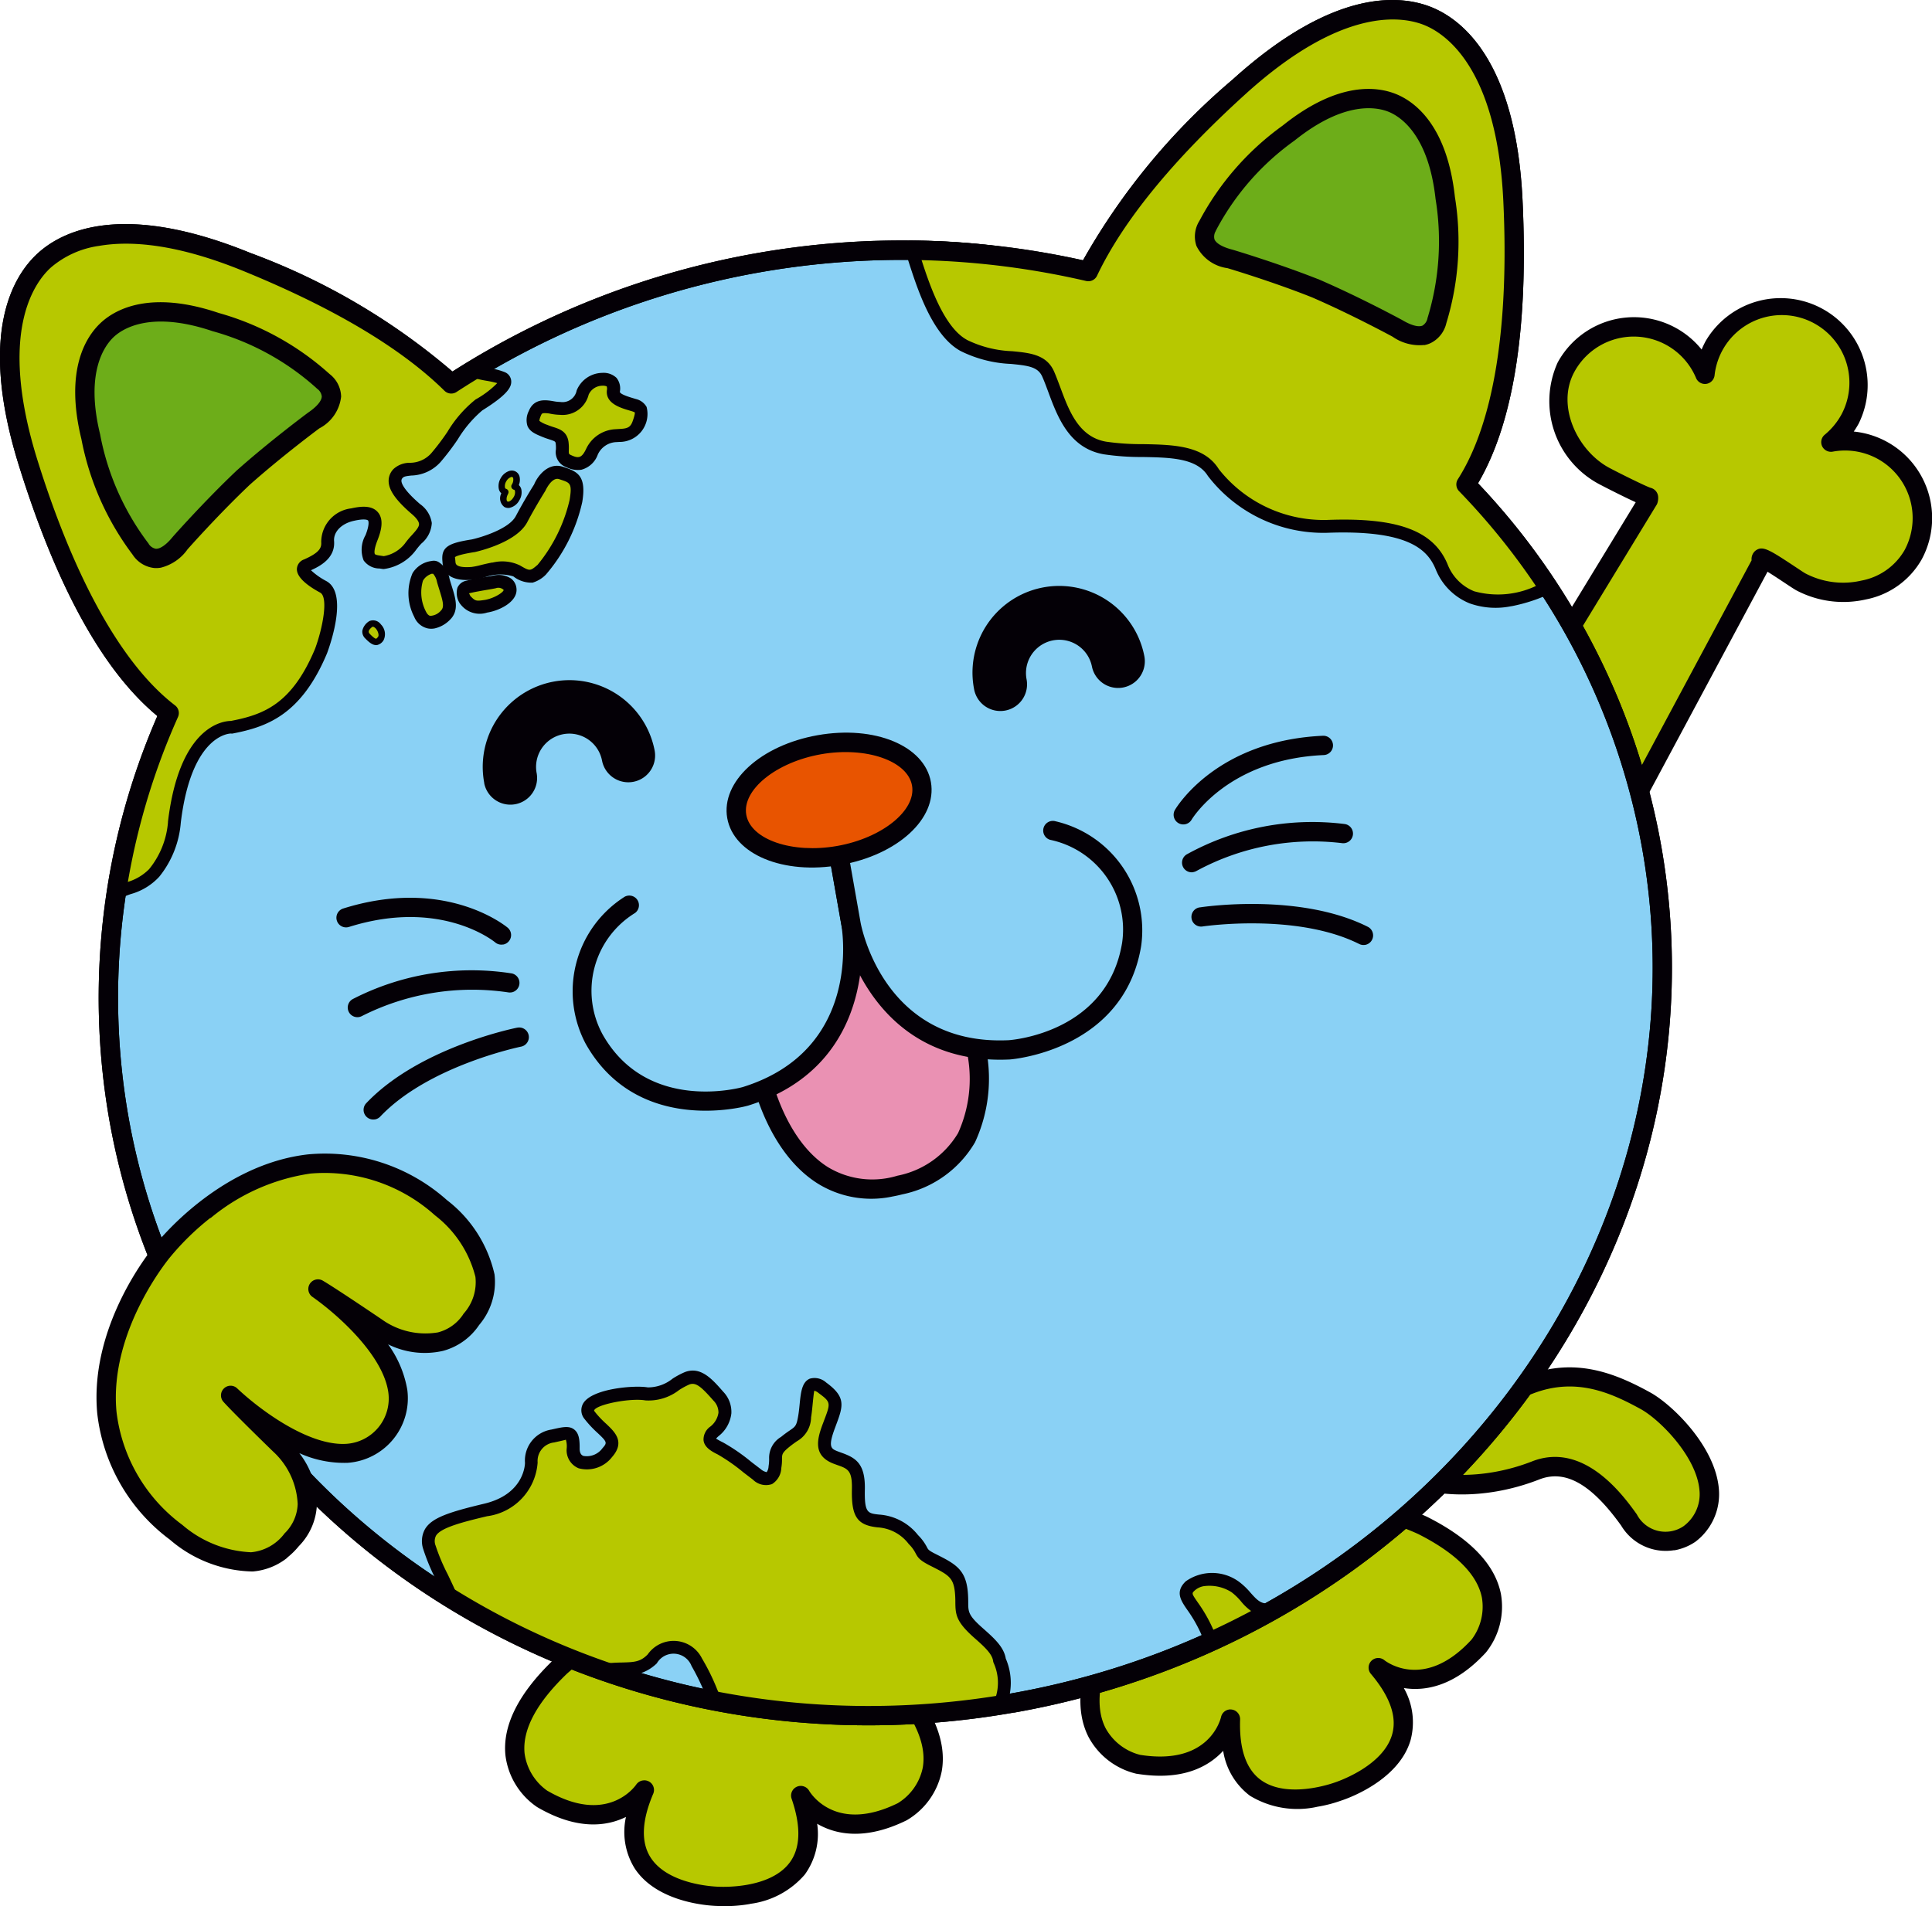 <svg xmlns="http://www.w3.org/2000/svg" xmlns:xlink="http://www.w3.org/1999/xlink" width="95.495" height="94.246" viewBox="0 0 95.495 94.246">
  <defs>
    <clipPath id="clip-path">
      <rect id="長方形_46" data-name="長方形 46" width="95.495" height="94.246" fill="none"/>
    </clipPath>
  </defs>
  <g id="グループ_58" data-name="グループ 58" transform="translate(0 0)">
    <g id="グループ_57" data-name="グループ 57" transform="translate(0 0)" clip-path="url(#clip-path)">
      <path id="パス_215" data-name="パス 215" d="M81.925,77.32a21.765,21.765,0,0,0,4.726,6.51c2.376,1.954,3.749,1.5,5.754.731a6.475,6.475,0,0,1,5.715.805c1.434.784,4.842,4.425,2.161,6.6a2.1,2.1,0,0,1-2.973-.7c-1.321-1.842-2.843-3.151-4.625-2.444-2.665,1.04-5.522.885-7.238-.24a64.348,64.348,0,0,1-4.883-4.36" transform="translate(-16.788 -16.112)" fill="#b7c800"/>
      <path id="パス_216" data-name="パス 216" d="M99.416,92.63a2.568,2.568,0,0,1-2.621-1.215c-1.48-2.065-2.77-2.79-4.06-2.278-2.758,1.077-5.771.965-7.675-.285A62.958,62.958,0,0,1,80.1,84.434a.477.477,0,1,1,.666-.684c.036.035,3.626,3.521,4.813,4.3,1.628,1.067,4.362,1.146,6.8.194,2.582-1.023,4.541,1.712,5.187,2.611a1.594,1.594,0,0,0,2.313.587,1.967,1.967,0,0,0,.784-1.793c-.15-1.662-1.97-3.483-2.9-3.994-1.457-.8-3.189-1.589-5.314-.777-1.921.735-3.58,1.37-6.228-.808A21.971,21.971,0,0,1,81.367,77.4a.477.477,0,1,1,.866-.4,21.433,21.433,0,0,0,4.6,6.343c2.219,1.825,3.436,1.359,5.28.653,2.388-.91,4.351-.138,6.114.833,1.054.576,3.2,2.624,3.394,4.745a2.946,2.946,0,0,1-1.162,2.642,2.675,2.675,0,0,1-1.041.421" transform="translate(-16.663 -15.987)" fill="#040006"/>
      <path id="パス_217" data-name="パス 217" d="M112.335,26.227a3.772,3.772,0,0,0-2.513-.394,3.923,3.923,0,0,0,.942-1.143,3.819,3.819,0,1,0-7.165-2.215,3.817,3.817,0,0,0-6.875-.348c-1.007,1.852.047,4.374,1.9,5.383a24.091,24.091,0,0,0,2.185,1.039c0,.031.009.061.012.1L92.714,41.951l5.506,5.063,8.245-15.39c-.029,0-.063,0-.093-.009-.089-.294,1.679.98,1.964,1.13,1.858,1,4.542.511,5.544-1.345a3.817,3.817,0,0,0-1.546-5.174" transform="translate(-19.32 -3.971)" fill="#b7c800"/>
      <path id="パス_218" data-name="パス 218" d="M98.178,47.36h0a.479.479,0,0,1-.4-.12l-5.506-5.063a.477.477,0,0,1-.085-.6l7.858-12.9c-.7-.317-1.755-.867-1.768-.874a4.646,4.646,0,0,1-2.091-6.032,4.295,4.295,0,0,1,7.117-.644q.089-.214.2-.42a4.3,4.3,0,0,1,7.563,4.082,4.48,4.48,0,0,1-.243.393,4.3,4.3,0,0,1,3.36,6.317,4.058,4.058,0,0,1-2.767,1.985,4.991,4.991,0,0,1-3.424-.446c-.085-.045-.31-.192-.58-.372-.214-.142-.572-.381-.852-.553l-8.036,15a.479.479,0,0,1-.338.245M93.2,41.74l4.765,4.382,7.808-14.574a.538.538,0,0,1,.193-.477c.347-.256.639-.079,1.966.8.233.154.424.284.5.325a4.014,4.014,0,0,0,2.767.356,3.121,3.121,0,0,0,2.135-1.506,3.345,3.345,0,0,0-1.352-4.526h0a3.359,3.359,0,0,0-2.2-.344.485.485,0,0,1-.522-.266.477.477,0,0,1,.129-.572,3.432,3.432,0,0,0,.826-1,3.342,3.342,0,1,0-6.272-1.931.485.485,0,0,1-.408.418.477.477,0,0,1-.507-.288,3.34,3.34,0,0,0-6.015-.306c-.914,1.681.148,3.887,1.708,4.736.384.207,1.83.931,2.07,1a.49.49,0,0,1,.361.416.806.806,0,0,1-.055.391Z" transform="translate(-19.195 -3.846)" fill="#040006"/>
      <path id="パス_219" data-name="パス 219" d="M33.494,109.839c3.435,2.008,5.054-.439,5.054-.439-2.228,5.218,3.683,5.263,3.683,5.263s5.9.385,4.048-4.987c0,0,1.442,2.558,5.009.807,0,0,3.723-1.975-.421-6.574a11.929,11.929,0,0,0-16.48-.595c-4.462,4.284-.892,6.525-.892,6.525" transform="translate(-6.698 -20.901)" fill="#b7c800"/>
      <path id="パス_220" data-name="パス 220" d="M43.644,114.909a7.122,7.122,0,0,1-1.571.1c-.093,0-2.94-.042-4.13-1.859a3.419,3.419,0,0,1-.431-2.543c-.947.465-2.407.67-4.386-.486l-.013-.008a3.626,3.626,0,0,1-1.558-2.554c-.151-1.474.647-3.062,2.373-4.72a12.4,12.4,0,0,1,17.176.631c1.593,1.768,2.275,3.411,2.017,4.872a3.624,3.624,0,0,1-1.738,2.432c-2.061,1.012-3.508.7-4.42.17a3.426,3.426,0,0,1-.613,2.513,4.271,4.271,0,0,1-2.707,1.447m-5.305-6.1a.476.476,0,0,1,.522.655c-.574,1.345-.614,2.41-.12,3.168.907,1.388,3.344,1.43,3.368,1.43.051,0,2.482.139,3.485-1.18.548-.72.583-1.788.106-3.174a.478.478,0,0,1,.868-.39c.049.085,1.286,2.134,4.382.613a2.69,2.69,0,0,0,1.234-1.761c.2-1.153-.408-2.521-1.8-4.066a11.456,11.456,0,0,0-15.783-.58c-1.509,1.449-2.21,2.768-2.1,3.933a2.694,2.694,0,0,0,1.115,1.852c2.976,1.734,4.349-.215,4.406-.3a.48.48,0,0,1,.313-.2" transform="translate(-6.572 -20.775)" fill="#040006"/>
      <path id="パス_221" data-name="パス 221" d="M70.455,106.793c3.924.629,4.55-2.239,4.55-2.239-.186,5.673,5.336,3.575,5.336,3.575s5.639-1.78,1.971-6.117c0,0,2.27,1.867,4.961-1.062,0,0,2.755-3.186-2.775-5.972a11.93,11.93,0,0,0-15.575,5.414c-2.605,5.607,1.531,6.4,1.531,6.4" transform="translate(-14.183 -19.565)" fill="#b7c800"/>
      <path id="パス_222" data-name="パス 222" d="M79.218,108.756a4.519,4.519,0,0,1-3.378-.534A3.426,3.426,0,0,1,74.516,106c-.714.776-2,1.5-4.262,1.136l-.015,0a3.623,3.623,0,0,1-2.375-1.814c-.675-1.319-.507-3.087.5-5.257A12.405,12.405,0,0,1,84.6,94.433c2.125,1.071,3.356,2.355,3.644,3.809a3.62,3.62,0,0,1-.739,2.894c-1.555,1.692-3.015,1.925-4.059,1.761a3.424,3.424,0,0,1,.337,2.562c-.6,2.086-3.312,2.963-3.428,3a6.8,6.8,0,0,1-1.142.3m-4.421-4.8a.5.5,0,0,1,.142,0,.479.479,0,0,1,.419.49c-.049,1.463.3,2.471,1.035,3,1.348.966,3.631.122,3.654.114.048-.017,2.365-.772,2.824-2.366.251-.87-.1-1.878-1.048-3a.477.477,0,0,1,.667-.677c.078.062,1.971,1.525,4.306-1.016h0a2.691,2.691,0,0,0,.512-2.086c-.233-1.146-1.293-2.2-3.15-3.138a11.455,11.455,0,0,0-14.92,5.175c-.881,1.9-1.058,3.379-.53,4.423a2.7,2.7,0,0,0,1.708,1.322c3.427.544,3.975-1.772,4-1.871a.479.479,0,0,1,.384-.368" transform="translate(-14.057 -19.438)" fill="#040006"/>
      <path id="パス_223" data-name="パス 223" d="M72.589,24.079c2.321-3.634,2.532-9.6,2.321-14.036-.291-6.085-2.469-8.4-4.162-9.1S65.88.333,61.366,4.426c-2.659,2.413-5.829,5.722-7.445,9.126A40.818,40.818,0,0,0,22.433,19.1c-2.678-2.647-6.789-4.672-10.114-6.03-5.643-2.3-8.659-1.3-10.009-.066s-2.607,4.158-.8,9.976c1.32,4.242,3.559,9.775,6.977,12.4A34.4,34.4,0,0,0,6,55.4C9.47,75.064,29.245,88.015,50.169,84.325S85.242,61.7,81.774,42.038a34.4,34.4,0,0,0-9.185-17.959" transform="translate(-0.127 -0.127)" fill="#8ad1f5"/>
      <path id="パス_224" data-name="パス 224" d="M50.124,84.669C28.974,88.4,8.912,75.248,5.4,55.354A34.922,34.922,0,0,1,7.778,35.4C5.1,33.185,2.8,29.017.929,23-1.1,16.49.644,13.646,1.86,12.53s4.2-2.6,10.511-.025a32.774,32.774,0,0,1,9.993,5.864,41.32,41.32,0,0,1,31.167-5.5,32.871,32.871,0,0,1,7.387-8.929C65.968-.634,69.279-.258,70.8.374s4.13,2.713,4.456,9.519c.3,6.3-.442,11-2.2,14a34.912,34.912,0,0,1,9.057,17.94c3.508,19.893-10.844,39.111-31.992,42.841M4.887,12.158a4.647,4.647,0,0,0-2.381,1.077c-.845.775-2.6,3.251-.665,9.482C3.7,28.675,6.051,32.88,8.653,34.875a.477.477,0,0,1,.146.572A33.991,33.991,0,0,0,6.345,55.189C9.761,74.564,29.326,87.366,49.959,83.728S84.593,61.369,81.176,41.994a33.98,33.98,0,0,0-9.058-17.711.478.478,0,0,1-.059-.589c1.766-2.763,2.543-7.52,2.247-13.757C73.994,3.423,71.5,1.7,70.437,1.255s-4.044-.986-8.878,3.4c-3.581,3.249-6.05,6.27-7.334,8.977a.476.476,0,0,1-.541.26,40.347,40.347,0,0,0-31.116,5.486.477.477,0,0,1-.6-.059c-2.129-2.1-5.48-4.1-9.959-5.928-3.314-1.352-5.6-1.5-7.125-1.232" transform="translate(0 0)" fill="#040006"/>
      <path id="パス_225" data-name="パス 225" d="M36.7,23.689a1.077,1.077,0,0,0-.966.654,1.017,1.017,0,0,1-1.108.785c-.507,0-1.035-.312-1.263.253s.007.659.492.858.8.172.862.6c.059.452-.131.7.342.91.539.243.86.089,1.13-.476a1.375,1.375,0,0,1,1.187-.792c.426-.033.9.01,1.123-.591s.175-.788-.226-.917-1.069-.27-1.023-.7-.123-.575-.551-.579" transform="translate(-6.934 -4.936)" fill="#b7c800"/>
      <path id="パス_226" data-name="パス 226" d="M35.577,28.079a1.248,1.248,0,0,1-.73-.127.787.787,0,0,1-.518-.875,1.779,1.779,0,0,0-.009-.283c-.014-.109-.017-.12-.319-.219-.105-.034-.222-.072-.349-.125-.327-.135-.61-.251-.729-.538a.976.976,0,0,1,.065-.736c.26-.644.845-.548,1.2-.49a2.192,2.192,0,0,0,.36.041.711.711,0,0,0,.807-.571,1.392,1.392,0,0,1,1.261-.868h.009a.922.922,0,0,1,.7.248.845.845,0,0,1,.165.683c-.013.123.5.275.666.324l.135.04a.82.82,0,0,1,.52.39,1.382,1.382,0,0,1-1.355,1.73l-.131.008a1.049,1.049,0,0,0-.925.614,1.185,1.185,0,0,1-.819.754m-1.869-2.8c-.078.013-.1.058-.131.135-.082.194-.066.251-.066.251a1.463,1.463,0,0,0,.384.193c.112.046.212.079.3.108.319.1.681.222.753.738a2.473,2.473,0,0,1,.015.386c-.006.213-.006.213.142.279.34.154.5.127.714-.323a1.686,1.686,0,0,1,1.449-.972l.145-.009c.4-.021.581-.046.7-.375s.117-.427.112-.445a.711.711,0,0,0-.139-.058l-.123-.037c-.445-.131-1.189-.35-1.119-1a.388.388,0,0,0-.008-.194.519.519,0,0,0-.222-.033.751.751,0,0,0-.67.44,1.326,1.326,0,0,1-1.408,1,2.847,2.847,0,0,1-.464-.05,1.321,1.321,0,0,0-.372-.031" transform="translate(-6.851 -4.853)" fill="#040006"/>
      <path id="パス_227" data-name="パス 227" d="M29.217,33.128s1.913-.418,2.392-1.308.9-1.548.9-1.548.411-.972,1.074-.744c.56.191.914.242.726,1.384a7.965,7.965,0,0,1-1.69,3.4c-.512.433-.591.439-1.243.059s-1.706.087-2.208.126-1.089,0-1.133-.539c-.032-.442-.161-.61,1.186-.828" transform="translate(-5.837 -6.146)" fill="#b7c800"/>
      <path id="パス_228" data-name="パス 228" d="M32.064,34.869a1.44,1.44,0,0,1-.935-.309,2.2,2.2,0,0,0-1.439.055,4.119,4.119,0,0,1-.583.115c-.931.065-1.426-.215-1.476-.832l-.008-.093c-.066-.705.3-.892,1.452-1.073.5-.111,1.838-.526,2.171-1.146.476-.894.89-1.541.907-1.568.17-.415.7-1.129,1.446-.872l.083.028c.65.217,1.06.453.853,1.708a8.22,8.22,0,0,1-1.8,3.591,1.529,1.529,0,0,1-.67.4m-1.971-.994a1.991,1.991,0,0,1,1.357.136c.5.291.5.291.877-.028a7.825,7.825,0,0,0,1.581-3.205c.135-.815.027-.85-.426-1l-.089-.03c-.367-.126-.676.56-.679.568-.029.053-.443.7-.906,1.571-.534.993-2.395,1.424-2.605,1.47l-.017,0c-.751.122-.912.214-.944.248,0,.007.01.083.016.139l.009.1c.008.095.025.3.793.245a3.469,3.469,0,0,0,.481-.1c.169-.04.357-.086.553-.121" transform="translate(-5.755 -6.062)" fill="#040006"/>
      <path id="パス_229" data-name="パス 229" d="M29.021,37.227s-.313-.524.107-.633,1.038-.194,1.343-.256.738-.017.768.37-.681.754-1.181.832-.658.089-1.036-.312" transform="translate(-6.024 -7.567)" fill="#b7c800"/>
      <path id="パス_230" data-name="パス 230" d="M30.064,37.761l-.043.008a1.188,1.188,0,0,1-1.316-.408.291.291,0,0,1-.042-.055.941.941,0,0,1-.112-.762.586.586,0,0,1,.411-.343c.283-.07.644-.132.948-.186.162-.027.306-.052.412-.074a1.126,1.126,0,0,1,.876.144.691.691,0,0,1,.273.513c.05.624-.8,1.056-1.408,1.164m-.868-.808c.246.259.287.253.73.187.469-.089.906-.379.911-.492a.372.372,0,0,0-.389-.083c-.11.023-.261.049-.43.078-.29.05-.632.108-.9.175.015,0,.046.077.075.135" transform="translate(-5.941 -7.483)" fill="#040006"/>
      <path id="パス_231" data-name="パス 231" d="M26.765,35.437s.329-.129.542.637c.207.747.513,1.336.1,1.729-.371.355-.942.59-1.254-.059a2.232,2.232,0,0,1-.11-1.837.948.948,0,0,1,.718-.469" transform="translate(-5.396 -7.383)" fill="#b7c800"/>
      <path id="パス_232" data-name="パス 232" d="M26.785,38.369a.906.906,0,0,1-.317,0,.944.944,0,0,1-.681-.576,2.523,2.523,0,0,1-.082-2.16,1.285,1.285,0,0,1,.94-.6.464.464,0,0,1,.351.055,1.2,1.2,0,0,1,.534.815c.037.135.078.263.116.386.185.591.378,1.2-.1,1.658a1.521,1.521,0,0,1-.763.423m-.145-2.7a.76.76,0,0,0-.418.335,2.037,2.037,0,0,0,.141,1.518c.063.131.137.207.218.222a.729.729,0,0,0,.526-.258c.173-.167.116-.422-.068-1.008-.04-.13-.083-.265-.123-.407a.857.857,0,0,0-.192-.407.306.306,0,0,1-.054,0,.157.157,0,0,0-.031,0m.158-.025h0Z" transform="translate(-5.313 -7.297)" fill="#040006"/>
      <path id="パス_233" data-name="パス 233" d="M23.087,38.967s-.469.3-.158.611.469.376.655.105-.2-.868-.5-.716" transform="translate(-4.756 -8.115)" fill="#b7c800"/>
      <path id="パス_234" data-name="パス 234" d="M23.364,39.966l-.03,0c-.187.017-.359-.117-.56-.322a.463.463,0,0,1-.15-.388.738.738,0,0,1,.336-.469l.013-.008a.474.474,0,0,1,.569.167.682.682,0,0,1,.131.781.506.506,0,0,1-.31.235m-.24-.9c-.06.041-.174.142-.184.232,0,.026,0,.067.061.127.2.206.277.232.3.23s.055-.03.105-.1,0-.264-.108-.392c-.05-.057-.127-.116-.18-.094" transform="translate(-4.714 -8.073)" fill="#040006"/>
      <path id="パス_235" data-name="パス 235" d="M54.979,100c-.062-.5-.522-.9-1.064-1.375-1.027-.91-.731-1.083-.826-2.023s-.5-1.118-1.411-1.575c-.746-.374-.346-.355-.958-1a2.375,2.375,0,0,0-1.733-.919c-.735-.08-1.016-.241-.989-1.565.028-1.278-.472-1.328-1.123-1.575s-.689-.636-.318-1.609.5-1.219-.342-1.837-.723.539-.869,1.409-.317.737-.966,1.271-.4.667-.5,1.221c0,0-.053,1.023-.9.378a14.259,14.259,0,0,0-1.793-1.278c-.442-.218-.775-.445-.3-.856a1.133,1.133,0,0,0,.191-1.735c-.587-.671-.994-1.093-1.545-.885s-1.262.908-2,.772-3.468.2-2.809,1.066,1.517,1.095.864,1.838-1.7.693-1.685-.193-.187-.813-1-.629a1.238,1.238,0,0,0-1.065,1.332,2.546,2.546,0,0,1-2.262,2.334c-2.283.543-3.037.849-2.779,1.842.169.651.746,1.667,1.129,2.6a38.372,38.372,0,0,0,7.358,3.494c1.283-.179,1.861.112,2.531-.567a1.256,1.256,0,0,1,2.2.169,16.953,16.953,0,0,1,.92,1.927,40.5,40.5,0,0,0,14.045.191,2.716,2.716,0,0,0,0-2.222" transform="translate(-5.574 -17.92)" fill="#b7c800"/>
      <path id="パス_236" data-name="パス 236" d="M54.951,102.451h-.006a40.777,40.777,0,0,1-14.155-.192.318.318,0,0,1-.23-.183l-.215-.483a11.335,11.335,0,0,0-.673-1.388.954.954,0,0,0-1.716-.132,2.115,2.115,0,0,1-1.713.588,8.516,8.516,0,0,0-1,.071.309.309,0,0,1-.15-.015A38.788,38.788,0,0,1,27.674,97.2a.317.317,0,0,1-.128-.15c-.15-.363-.329-.74-.5-1.1a9.982,9.982,0,0,1-.64-1.537,1.227,1.227,0,0,1,.093-.98c.335-.556,1.172-.835,2.921-1.252,2.017-.476,2.019-2,2.019-2.02a1.552,1.552,0,0,1,1.311-1.647l.079-.018c.482-.108.8-.18,1.052.024.224.182.266.494.26.938,0,.287.139.342.186.36a.957.957,0,0,0,.942-.382c.236-.267.242-.3-.241-.753a5.426,5.426,0,0,1-.638-.682.672.672,0,0,1-.07-.786c.451-.739,2.559-.9,3.187-.785a1.938,1.938,0,0,0,1.226-.431,4.011,4.011,0,0,1,.607-.325c.788-.3,1.354.348,1.9.973a1.434,1.434,0,0,1,.4,1.068,1.665,1.665,0,0,1-.624,1.118c-.169.146-.123.139-.12.138s.093.063.352.191a9.408,9.408,0,0,1,1.381.956l.463.354a.646.646,0,0,0,.293.148.534.534,0,0,0,.094-.29,2.121,2.121,0,0,0,.028-.367,1.2,1.2,0,0,1,.589-1.085c.169-.139.308-.236.423-.315.3-.205.343-.236.431-.762.028-.171.047-.354.064-.531.059-.589.109-1.1.5-1.27a.854.854,0,0,1,.811.188c.971.711.858,1.135.487,2.11l-.036.1c-.38,1-.207,1.066.136,1.2l.166.061c.7.249,1.187.526,1.16,1.818-.025,1.162.144,1.18.7,1.241a2.679,2.679,0,0,1,1.929,1.016,2.393,2.393,0,0,1,.445.606c.059.112.081.154.425.327.938.473,1.475.743,1.585,1.827.023.225.025.407.026.567,0,.465.006.64.694,1.251.581.514,1.067.943,1.162,1.528a3.021,3.021,0,0,1-.017,2.433.317.317,0,0,1-.237.188m-13.877-.786a40.132,40.132,0,0,0,13.593.187,2.371,2.371,0,0,0-.063-1.811.328.328,0,0,1-.024-.085c-.046-.37-.458-.735-.935-1.156-.885-.784-.928-1.137-.933-1.743a4.961,4.961,0,0,0-.022-.507c-.075-.737-.333-.867-1.189-1.3-.526-.264-.629-.392-.752-.625a1.752,1.752,0,0,0-.341-.462,2.079,2.079,0,0,0-1.538-.822c-1.015-.11-1.3-.534-1.271-1.888.02-.933-.2-1.012-.739-1.2l-.179-.066c-1.023-.4-.809-1.215-.5-2.019l.037-.1c.336-.883.349-.918-.269-1.371a.522.522,0,0,0-.207-.112c-.024.063-.066.489-.091.744-.019.192-.039.389-.07.573a1.38,1.38,0,0,1-.7,1.181c-.1.071-.228.158-.381.283-.355.291-.355.368-.356.6a2.366,2.366,0,0,1-.034.435.982.982,0,0,1-.46.8.916.916,0,0,1-.944-.22l-.465-.355a9.1,9.1,0,0,0-1.275-.891c-.317-.157-.66-.354-.7-.7a.781.781,0,0,1,.337-.679,1.07,1.07,0,0,0,.4-.68.828.828,0,0,0-.245-.6c-.615-.7-.873-.919-1.194-.8a3.68,3.68,0,0,0-.505.274,2.455,2.455,0,0,1-1.669.513c-.733-.13-2.438.2-2.535.5a.291.291,0,0,0,.038.063,4.782,4.782,0,0,0,.567.6c.42.4.942.887.283,1.638a1.57,1.57,0,0,1-1.651.555.96.96,0,0,1-.592-.963,1.121,1.121,0,0,0-.039-.45c-.028.013-.276.069-.5.118l-.078.018a.922.922,0,0,0-.818.991A2.881,2.881,0,0,1,29.564,92.8c-1.241.294-2.288.571-2.522.96a.592.592,0,0,0-.021.492,9.638,9.638,0,0,0,.6,1.423c.162.34.331.693.476,1.037a38.185,38.185,0,0,0,7.137,3.387,9.27,9.27,0,0,1,.994-.067c.606-.017.91-.025,1.277-.4a1.564,1.564,0,0,1,2.686.205,10.72,10.72,0,0,1,.739,1.5Z" transform="translate(-5.49 -17.836)" fill="#040006"/>
      <path id="パス_237" data-name="パス 237" d="M76.49,99.017a1.945,1.945,0,0,0-2.225-.048c-.566.541.188.759.849,2.286.066.153.126.31.18.46,1.107-.5,2.182-1.055,3.226-1.644-1.119.362-1.339-.568-2.03-1.054" transform="translate(-15.434 -20.555)" fill="#b7c800"/>
      <path id="パス_238" data-name="パス 238" d="M75.264,101.944a.312.312,0,0,1-.18-.021.317.317,0,0,1-.176-.187c-.051-.144-.108-.294-.171-.44a6.873,6.873,0,0,0-.705-1.236c-.315-.458-.613-.891-.072-1.407a2.252,2.252,0,0,1,2.626.017l0,0a3.448,3.448,0,0,1,.58.553c.361.4.578.65,1.168.458a.318.318,0,0,1,.254.58c-1.066.6-2.16,1.159-3.25,1.656a.332.332,0,0,1-.077.024m-.393-3.051a.892.892,0,0,0-.47.221c-.149.142-.149.142.157.587a7.423,7.423,0,0,1,.765,1.343q.033.077.064.154c.654-.3,1.307-.63,1.954-.974a2.585,2.585,0,0,1-.646-.575,2.857,2.857,0,0,0-.47-.455,2.028,2.028,0,0,0-1.353-.3" transform="translate(-15.35 -20.471)" fill="#040006"/>
      <path id="パス_239" data-name="パス 239" d="M8.747,43.713c.581-4.863,2.823-4.706,2.823-4.706,1.553-.3,3.181-.784,4.428-3.769,0,0,1-2.7.106-3.176,0,0-1.462-.784-.819-1.067s1.083-.587,1.039-1.167a1.376,1.376,0,0,1,1.226-1.339c.8-.182,1.43-.108.941,1.134s.165,1.155.6,1.239a2.034,2.034,0,0,0,1.3-.76c.458-.655,1.288-1.028.288-1.887s-1.234-1.392-.873-1.768,1.134.032,1.851-.761,1.434-2.172,2.14-2.617,1.63-1.1,1.143-1.333c-.316-.155-1.058-.194-1.471-.37q-.524.323-1.039.655c-2.678-2.647-6.789-4.672-10.114-6.03-5.643-2.3-8.659-1.3-10.009-.066S-.3,20.085,1.512,25.9c1.32,4.242,3.559,9.775,6.977,12.4a35.1,35.1,0,0,0-2.612,8.919c.554-.3,1.424-.431,1.87-1.007a4.525,4.525,0,0,0,1-2.5" transform="translate(-0.127 -3.044)" fill="#b7c800"/>
      <path id="パス_240" data-name="パス 240" d="M5.847,47.446a.318.318,0,0,1-.37-.362A35.413,35.413,0,0,1,8.014,38.31c-2.689-2.173-5.006-6.342-6.891-12.4-2-6.426-.3-9.214.886-10.3s4.112-2.538,10.345,0a32.323,32.323,0,0,1,10.035,5.92c.275-.176.553-.35.83-.522a.323.323,0,0,1,.292-.022,3.831,3.831,0,0,0,.71.174,3.2,3.2,0,0,1,.777.2.509.509,0,0,1,.313.44c.015.28-.148.65-1.429,1.448a5.817,5.817,0,0,0-1.207,1.423,12.123,12.123,0,0,1-.864,1.137,2.011,2.011,0,0,1-1.439.661c-.218.024-.355.041-.418.107a.2.2,0,0,0-.07.161c.006.135.135.464.922,1.145a1.387,1.387,0,0,1,.579.935,1.415,1.415,0,0,1-.514,1.014,3.875,3.875,0,0,0-.3.363,2.356,2.356,0,0,1-1.526.893.293.293,0,0,1-.1,0l-.146-.022a.964.964,0,0,1-.783-.4,1.45,1.45,0,0,1,.094-1.25c.185-.471.161-.68.123-.725-.01-.011-.119-.114-.7.018-.611.133-1.012.545-.978,1,.065.85-.7,1.244-1.142,1.443a3.44,3.44,0,0,0,.755.534c1.081.583.224,3.073.041,3.567-1.287,3.081-3.011,3.651-4.666,3.972a.221.221,0,0,1-.082,0c-.014,0-1.95-.021-2.483,4.411a4.873,4.873,0,0,1-1.066,2.671,3,3,0,0,1-1.409.857,4.7,4.7,0,0,0-.562.235.316.316,0,0,1-.095.033M4.9,14.962a4.809,4.809,0,0,0-2.46,1.114c-.868.8-2.674,3.329-.708,9.647C3.595,31.713,5.969,35.945,8.6,37.96a.319.319,0,0,1,.1.382,34.782,34.782,0,0,0-2.5,8.271l.082-.031a2.5,2.5,0,0,0,1.129-.651,4.206,4.206,0,0,0,.933-2.306l0-.036c.569-4.765,2.74-4.985,3.111-4.987,1.594-.311,3.007-.807,4.162-3.573.373-1.01.671-2.547.249-2.773-.534-.287-1.167-.724-1.149-1.173a.524.524,0,0,1,.353-.465c.74-.327.872-.56.849-.852A1.681,1.681,0,0,1,17.4,28.093c.452-.1,1.009-.173,1.319.189.324.377.147.963-.013,1.373-.213.538-.145.68-.136.694.028.047.21.073.319.087l.122.018a1.694,1.694,0,0,0,1.04-.618,4.354,4.354,0,0,1,.353-.425c.192-.213.359-.4.35-.548-.008-.126-.132-.3-.36-.492-.77-.665-1.123-1.157-1.142-1.6a.838.838,0,0,1,.248-.632,1.189,1.189,0,0,1,.808-.3,1.419,1.419,0,0,0,1.035-.455,11.5,11.5,0,0,0,.815-1.076,5.993,5.993,0,0,1,1.391-1.6A4.666,4.666,0,0,0,24.62,21.9a4.694,4.694,0,0,0-.514-.113,5.556,5.556,0,0,1-.684-.154c-.3.188-.6.378-.9.571a.32.32,0,0,1-.4-.042c-2.143-2.118-5.511-4.124-10.011-5.961-3.342-1.364-5.658-1.514-7.214-1.24" transform="translate(-0.042 -2.958)" fill="#040006"/>
      <path id="パス_241" data-name="パス 241" d="M59.475,17.2c1.837,1,3.633.188,4.179,1.419s.92,3.329,2.8,3.656S70.891,22,71.82,23.494a6.892,6.892,0,0,0,5.616,2.661c3.63-.142,5.087.6,5.666,1.993.334.807,1.548,2.764,5.358.978-.867-1.147-3.153-4.013-4.153-5.047,2.321-3.634,2.532-9.6,2.321-14.037-.291-6.085-2.469-8.4-4.162-9.1S77.6.333,73.085,4.427c-2.66,2.412-5.829,5.721-7.446,9.126a32.285,32.285,0,0,0-8.791-1.2c.349.914,1.086,4.008,2.627,4.854" transform="translate(-11.846 -0.127)" fill="#b7c800"/>
      <path id="パス_242" data-name="パス 242" d="M86.472,30.011a3.828,3.828,0,0,1-2.074-.14,3.025,3.025,0,0,1-1.674-1.687c-.405-.975-1.359-1.952-5.359-1.8a7.193,7.193,0,0,1-5.9-2.811c-.549-.885-1.845-.91-3.218-.936a12.494,12.494,0,0,1-1.928-.134c-1.711-.3-2.285-1.847-2.746-3.092-.1-.267-.193-.522-.294-.747-.212-.479-.677-.545-1.548-.629a6.153,6.153,0,0,1-2.492-.64h0c-1.388-.762-2.122-3.037-2.561-4.4-.083-.256-.152-.472-.211-.625a.319.319,0,0,1,.033-.292.312.312,0,0,1,.259-.139A31.622,31.622,0,0,1,65.38,13.1a32.4,32.4,0,0,1,7.407-8.994C77.771-.415,81.014-.055,82.5.563s4.037,2.66,4.358,9.379c.3,6.34-.452,11.052-2.239,14.012,1.082,1.167,3.169,3.786,4.008,4.9a.322.322,0,0,1,.055.268.318.318,0,0,1-.175.212,8.257,8.257,0,0,1-2.039.681M59.545,16.841a5.539,5.539,0,0,0,2.247.565c.872.084,1.7.163,2.069,1,.105.237.2.5.309.785.425,1.149.908,2.452,2.259,2.687a12.218,12.218,0,0,0,1.83.123c1.483.028,3.015.057,3.747,1.237a6.6,6.6,0,0,0,5.333,2.511c3.492-.136,5.278.519,5.973,2.19a2.35,2.35,0,0,0,1.316,1.336,4.406,4.406,0,0,0,3.251-.362c-1.02-1.328-3-3.789-3.885-4.7a.319.319,0,0,1-.04-.393c1.784-2.791,2.569-7.58,2.272-13.849C85.91,3.367,83.347,1.6,82.26,1.151S78.116.133,73.214,4.577c-3.6,3.264-6.077,6.3-7.372,9.028a.319.319,0,0,1-.36.173,32.515,32.515,0,0,0-8.273-1.2c.023.072.048.147.074.227.382,1.186,1.1,3.393,2.262,4.033" transform="translate(-11.762 -0.042)" fill="#040006"/>
      <path id="パス_243" data-name="パス 243" d="M50.124,84.669C28.974,88.4,8.912,75.248,5.4,55.354A34.922,34.922,0,0,1,7.778,35.4C5.1,33.185,2.8,29.017.929,23-1.1,16.49.644,13.646,1.86,12.53s4.2-2.6,10.511-.025a32.774,32.774,0,0,1,9.993,5.864,41.32,41.32,0,0,1,31.167-5.5,32.871,32.871,0,0,1,7.387-8.929C65.968-.634,69.279-.258,70.8.374s4.13,2.713,4.456,9.519c.3,6.3-.442,11-2.2,14a34.912,34.912,0,0,1,9.057,17.94c3.508,19.893-10.844,39.111-31.992,42.841M4.887,12.158a4.647,4.647,0,0,0-2.381,1.077c-.845.775-2.6,3.251-.665,9.482C3.7,28.675,6.051,32.88,8.653,34.875a.477.477,0,0,1,.146.572A33.991,33.991,0,0,0,6.345,55.189C9.761,74.564,29.326,87.366,49.959,83.728S84.593,61.369,81.176,41.994a33.98,33.98,0,0,0-9.058-17.711.478.478,0,0,1-.059-.589c1.766-2.763,2.543-7.52,2.247-13.757C73.994,3.423,71.5,1.7,70.437,1.255s-4.044-.986-8.878,3.4c-3.581,3.249-6.05,6.27-7.334,8.977a.476.476,0,0,1-.541.26,40.347,40.347,0,0,0-31.116,5.486.477.477,0,0,1-.6-.059c-2.129-2.1-5.48-4.1-9.959-5.928-3.314-1.352-5.6-1.5-7.125-1.232" transform="translate(0 0)" fill="#040006"/>
      <path id="パス_244" data-name="パス 244" d="M29.245,58.38a.475.475,0,0,1-.388-.1c-.119-.1-2.744-2.178-7.231-.767a.477.477,0,1,1-.286-.911c5.018-1.575,8,.841,8.126.944a.477.477,0,0,1-.222.838" transform="translate(-4.377 -11.684)" fill="#040006"/>
      <path id="パス_245" data-name="パス 245" d="M29.81,61.691a.487.487,0,0,1-.173,0,12.088,12.088,0,0,0-7.215,1.168.477.477,0,1,1-.454-.839,12.842,12.842,0,0,1,7.85-1.266.478.478,0,0,1-.008.939" transform="translate(-4.526 -12.628)" fill="#040006"/>
      <path id="パス_246" data-name="パス 246" d="M23.264,68.715a.478.478,0,0,1-.43-.8c2.6-2.739,7.28-3.7,7.478-3.738l.011,0a.478.478,0,0,1,.176.939c-.045.009-4.587.942-6.971,3.459a.482.482,0,0,1-.264.142" transform="translate(-4.731 -13.372)" fill="#040006"/>
      <path id="パス_247" data-name="パス 247" d="M73.884,49.985s1.872-3.2,6.923-3.429" transform="translate(-15.396 -9.702)" fill="#8ad1f5"/>
      <path id="パス_248" data-name="パス 248" d="M73.841,50.33a.478.478,0,0,1-.495-.711c.082-.14,2.065-3.429,7.314-3.666a.477.477,0,0,1,.043.954c-4.74.211-6.515,3.163-6.532,3.193a.476.476,0,0,1-.329.23" transform="translate(-15.271 -9.576)" fill="#040006"/>
      <path id="パス_249" data-name="パス 249" d="M74.411,53.471a12.465,12.465,0,0,1,7.495-1.433" transform="translate(-15.506 -10.821)" fill="#8ad1f5"/>
      <path id="パス_250" data-name="パス 250" d="M74.368,53.815a.477.477,0,0,1-.329-.879,12.844,12.844,0,0,1,7.81-1.5.477.477,0,1,1-.139.944,12.061,12.061,0,0,0-7.18,1.371.487.487,0,0,1-.162.06" transform="translate(-15.381 -10.695)" fill="#040006"/>
      <path id="パス_251" data-name="パス 251" d="M75.008,57.224s4.743-.727,8.019.91" transform="translate(-15.631 -11.891)" fill="#8ad1f5"/>
      <path id="パス_252" data-name="パス 252" d="M82.984,58.478a.474.474,0,0,1-.3-.044c-3.1-1.549-7.687-.872-7.734-.865a.477.477,0,0,1-.155-.942l.011,0c.2-.031,4.933-.731,8.3.955a.477.477,0,0,1-.131.9" transform="translate(-15.505 -11.764)" fill="#040006"/>
      <path id="パス_253" data-name="パス 253" d="M47.493,65.381s1.345,6.9,6.879,5.485,3.616-7.334,3.616-7.334L52.16,58.907Z" transform="translate(-9.897 -12.275)" fill="#ea91b3"/>
      <path id="パス_254" data-name="パス 254" d="M53.841,71.316a5.021,5.021,0,0,1-3.666-.66c-2.528-1.6-3.247-5.158-3.276-5.309a.478.478,0,0,1,.081-.37L51.646,58.5a.5.5,0,0,1,.322-.194.483.483,0,0,1,.363.1l5.829,4.626a.476.476,0,0,1,.158.226,7.521,7.521,0,0,1-.351,5.363,5.415,5.415,0,0,1-3.6,2.58q-.265.068-.523.113M47.88,65.359c.181.73.939,3.312,2.809,4.492a4.246,4.246,0,0,0,3.439.427,4.5,4.5,0,0,0,3-2.11,6.5,6.5,0,0,0,.319-4.481l-5.317-4.219Z" transform="translate(-9.771 -12.15)" fill="#040006"/>
      <path id="パス_255" data-name="パス 255" d="M49.105,53.9l.53,3.006s1.155,6.55-5.218,8.531c0,0-5.054,1.474-7.475-2.835a5.03,5.03,0,0,1,1.739-6.615" transform="translate(-7.574 -11.232)" fill="#8ad1f5"/>
      <path id="パス_256" data-name="パス 256" d="M43.9,65.884c-1.436.253-5.4.56-7.5-3.174a5.537,5.537,0,0,1,1.874-7.234.477.477,0,1,1,.564.77,4.513,4.513,0,0,0-1.607,5.993c2.212,3.937,6.879,2.627,6.927,2.614,5.9-1.833,4.926-7.74,4.883-7.99l-.53-3.006a.478.478,0,1,1,.94-.166l.53,3.006c.012.07,1.15,6.988-5.548,9.07a5.445,5.445,0,0,1-.537.117" transform="translate(-7.451 -11.106)" fill="#040006"/>
      <path id="パス_257" data-name="パス 257" d="M52.464,53.478l.53,3.006s1.155,6.55,7.825,6.231c0,0,5.25-.342,6.052-5.22a5.029,5.029,0,0,0-3.895-5.621" transform="translate(-10.933 -10.81)" fill="#8ad1f5"/>
      <path id="パス_258" data-name="パス 258" d="M61.261,62.991c-.326.058-.527.073-.538.074C53.707,63.4,52.41,56.51,52.4,56.44l-.53-3.006a.477.477,0,0,1,.94-.165l.53,3.006c.045.25,1.172,6.132,7.332,5.837.19-.015,4.874-.385,5.6-4.821a4.535,4.535,0,0,0-3.557-5.085.477.477,0,0,1,.266-.917,5.536,5.536,0,0,1,4.232,6.161c-.694,4.224-4.524,5.29-5.954,5.541" transform="translate(-10.807 -10.684)" fill="#040006"/>
      <path id="パス_259" data-name="パス 259" d="M75.372,12.424a13.708,13.708,0,0,1,3.994-4.565c2.406-1.927,4.184-1.88,5.148-1.478s2.255,1.624,2.591,4.687a13.775,13.775,0,0,1-.408,6.053s-.256,1.41-1.951.4c0,0-1.995-1.087-4.034-1.97-2.065-.821-4.24-1.466-4.24-1.466-1.916-.486-1.1-1.658-1.1-1.658" transform="translate(-15.67 -1.283)" fill="#6dad19"/>
      <path id="パス_260" data-name="パス 260" d="M85.937,18.213a2.327,2.327,0,0,1-1.563-.412S82.39,16.723,80.4,15.86c-2.007-.8-4.164-1.439-4.186-1.446a2.009,2.009,0,0,1-1.533-1.1,1.454,1.454,0,0,1,.148-1.239,13.741,13.741,0,0,1,4.117-4.712c2.781-2.228,4.72-1.924,5.63-1.545s2.494,1.541,2.881,5.074a13.784,13.784,0,0,1-.424,6.243,1.462,1.462,0,0,1-.776.984,1.282,1.282,0,0,1-.316.1m-10.3-5.647a.533.533,0,0,0-.069.414c.079.2.4.389.891.514.04.011,2.238.666,4.3,1.484,2.049.887,4.067,1.983,4.087,1.994.446.267.807.362,1.006.276A.544.544,0,0,0,86.1,16.9a.605.605,0,0,1,.023-.082,13,13,0,0,0,.378-5.826c-.347-3.161-1.723-4.059-2.3-4.3s-2.18-.582-4.666,1.41a12.775,12.775,0,0,0-3.855,4.384.426.426,0,0,1-.042.077m-.4-.268h0Z" transform="translate(-15.544 -1.156)" fill="#040006"/>
      <path id="パス_261" data-name="パス 261" d="M17.077,22.912a13.679,13.679,0,0,0-5.312-2.924C8.843,19,7.191,19.652,6.42,20.36s-1.561,2.3-.832,5.29A13.775,13.775,0,0,0,8.044,31.2s.723,1.237,1.97-.294c0,0,1.5-1.7,3.114-3.23,1.662-1.478,3.488-2.828,3.488-2.828,1.635-1.112.461-1.934.461-1.934" transform="translate(-1.104 -4.06)" fill="#6dad19"/>
      <path id="パス_262" data-name="パス 262" d="M8.931,32a1.3,1.3,0,0,1-.332.017,1.459,1.459,0,0,1-1.065-.659A13.811,13.811,0,0,1,5,25.636c-.841-3.451.248-5.087.972-5.754s2.448-1.614,5.822-.473a13.687,13.687,0,0,1,5.477,3.019,1.453,1.453,0,0,1,.568,1.114,2.019,2.019,0,0,1-1.077,1.571s-1.814,1.345-3.44,2.79c-1.567,1.484-3.059,3.173-3.073,3.189A2.3,2.3,0,0,1,8.931,32m-.6-1.17a.54.54,0,0,0,.348.235c.218.013.523-.2.839-.59.027-.032,1.547-1.751,3.156-3.275,1.67-1.485,3.515-2.852,3.534-2.866.43-.293.67-.579.674-.8a.535.535,0,0,0-.211-.367.664.664,0,0,1-.066-.059,12.746,12.746,0,0,0-5.119-2.8c-3.016-1.019-4.411-.149-4.87.272s-1.443,1.738-.69,4.825a12.824,12.824,0,0,0,2.351,5.345.464.464,0,0,1,.054.075" transform="translate(-0.978 -3.934)" fill="#040006"/>
      <path id="パス_263" data-name="パス 263" d="M55.13,48.414c.267,1.512-1.563,3.094-4.086,3.539S46.266,51.535,46,50.024s1.562-3.1,4.081-3.545,4.784.421,5.05,1.935" transform="translate(-9.58 -9.661)" fill="#e85400"/>
      <path id="パス_264" data-name="パス 264" d="M51,52.3c-2.822.5-5.282-.52-5.6-2.316s1.646-3.6,4.468-4.1,5.287.522,5.6,2.322S53.827,51.8,51,52.3m-.965-5.474c-2.219.391-3.911,1.761-3.694,2.992s2.274,1.933,4.493,1.542,3.915-1.759,3.7-2.986-2.277-1.939-4.5-1.548" transform="translate(-9.454 -9.535)" fill="#040006"/>
      <path id="パス_265" data-name="パス 265" d="M31.425,29.877c-.139.234-.128.5.022.588a.711.711,0,0,0,.071.03s0,0-.009.01c-.135.234-.127.495.026.587s.386-.03.522-.264.13-.5-.021-.586a.187.187,0,0,0-.073-.023.079.079,0,0,0,.009-.015c.141-.234.128-.5-.023-.583s-.386.024-.525.255" transform="translate(-6.528 -6.166)" fill="#b7c800"/>
      <path id="パス_266" data-name="パス 266" d="M31.683,31.231a.4.4,0,0,1-.268-.042.531.531,0,0,1-.149-.673.411.411,0,0,1-.123-.21.76.76,0,0,1,.1-.553h0a.743.743,0,0,1,.436-.351.4.4,0,0,1,.309.043.392.392,0,0,1,.179.246.691.691,0,0,1-.036.416.412.412,0,0,1,.123.212.739.739,0,0,1-.105.55.719.719,0,0,1-.47.362m-.073-.7,0,0c-.11.19-.093.352-.037.386s.2-.037.3-.208a.438.438,0,0,0,.071-.31.1.1,0,0,0-.036-.059.172.172,0,0,1-.13-.1.159.159,0,0,1,.008-.155.441.441,0,0,0,.07-.315.075.075,0,0,0-.1-.061.438.438,0,0,0-.238.205.451.451,0,0,0-.068.312.094.094,0,0,0,.035.059l.032.012a.167.167,0,0,1,.109.166.184.184,0,0,1-.017.063" transform="translate(-6.486 -6.124)" fill="#040006"/>
      <path id="パス_267" data-name="パス 267" d="M30.215,47.583a1.32,1.32,0,0,0,2.592-.5,1.645,1.645,0,0,1,3.23-.627,1.322,1.322,0,0,0,2.6-.5,4.287,4.287,0,1,0-8.419,1.623" transform="translate(-6.28 -8.853)" fill="#040006"/>
      <path id="パス_268" data-name="パス 268" d="M60.8,41.692a1.32,1.32,0,1,0,2.592-.5,1.646,1.646,0,0,1,3.232-.624,1.32,1.32,0,0,0,2.593-.5A4.286,4.286,0,0,0,60.8,41.692" transform="translate(-12.654 -7.625)" fill="#040006"/>
      <path id="パス_269" data-name="パス 269" d="M23.176,74.845C15.794,68.83,9.42,76.99,9.42,76.99s-6.7,7.9.674,13.907c0,0,3.525,3.052,5.718.358,0,0,2.065-1.822-.577-4.686,0,0-1.985-1.928-2.448-2.451,1.563,1.476,5.6,4.42,7.674,1.87s-1.619-5.908-3.383-7.14c.606.349,2.9,1.9,2.9,1.9,3.338,2.011,4.7-.381,4.7-.381,2.2-2.7-1.5-5.526-1.5-5.526" transform="translate(-1.382 -15.136)" fill="#b7c800"/>
      <path id="パス_270" data-name="パス 270" d="M15.455,92.029a3.153,3.153,0,0,1-1.71.677,6.437,6.437,0,0,1-4.089-1.572,9.044,9.044,0,0,1-3.594-6.249C5.657,80.467,8.8,76.713,8.93,76.556c.115-.147,3.154-3.977,7.559-4.473a9.06,9.06,0,0,1,6.859,2.262A6.4,6.4,0,0,1,25.7,78.02a3.28,3.28,0,0,1-.762,2.5,3.111,3.111,0,0,1-1.8,1.282,4.071,4.071,0,0,1-2.7-.327,5.372,5.372,0,0,1,.949,2.24,3.2,3.2,0,0,1-2.946,3.618,5.361,5.361,0,0,1-2.391-.479,4.075,4.075,0,0,1,.868,2.579,3.11,3.11,0,0,1-.891,2.02,3.772,3.772,0,0,1-.581.572m-3.793-16.8A12.967,12.967,0,0,0,9.67,77.159c-.043.051-3.028,3.63-2.656,7.645a8.141,8.141,0,0,0,3.257,5.6,5.573,5.573,0,0,0,3.394,1.351,2.329,2.329,0,0,0,1.651-.925.449.449,0,0,1,.054-.056,2.122,2.122,0,0,0,.6-1.4,3.748,3.748,0,0,0-1.216-2.6c-.064-.061-1.985-1.928-2.455-2.458a.476.476,0,0,1,.025-.659.47.47,0,0,1,.66,0c1.136,1.073,3.552,2.859,5.4,2.737A2.244,2.244,0,0,0,20.45,83.85c-.256-1.837-2.49-3.84-3.771-4.735a.477.477,0,0,1,.512-.8c.614.354,2.832,1.857,2.926,1.92a3.7,3.7,0,0,0,2.789.649,2.136,2.136,0,0,0,1.23-.87.538.538,0,0,1,.045-.066,2.332,2.332,0,0,0,.574-1.81A5.551,5.551,0,0,0,22.76,75.1l-.011-.009A8.147,8.147,0,0,0,16.6,73.032a9.99,9.99,0,0,0-4.934,2.2" transform="translate(-1.256 -15.01)" fill="#040006"/>
    </g>
  </g>
</svg>
